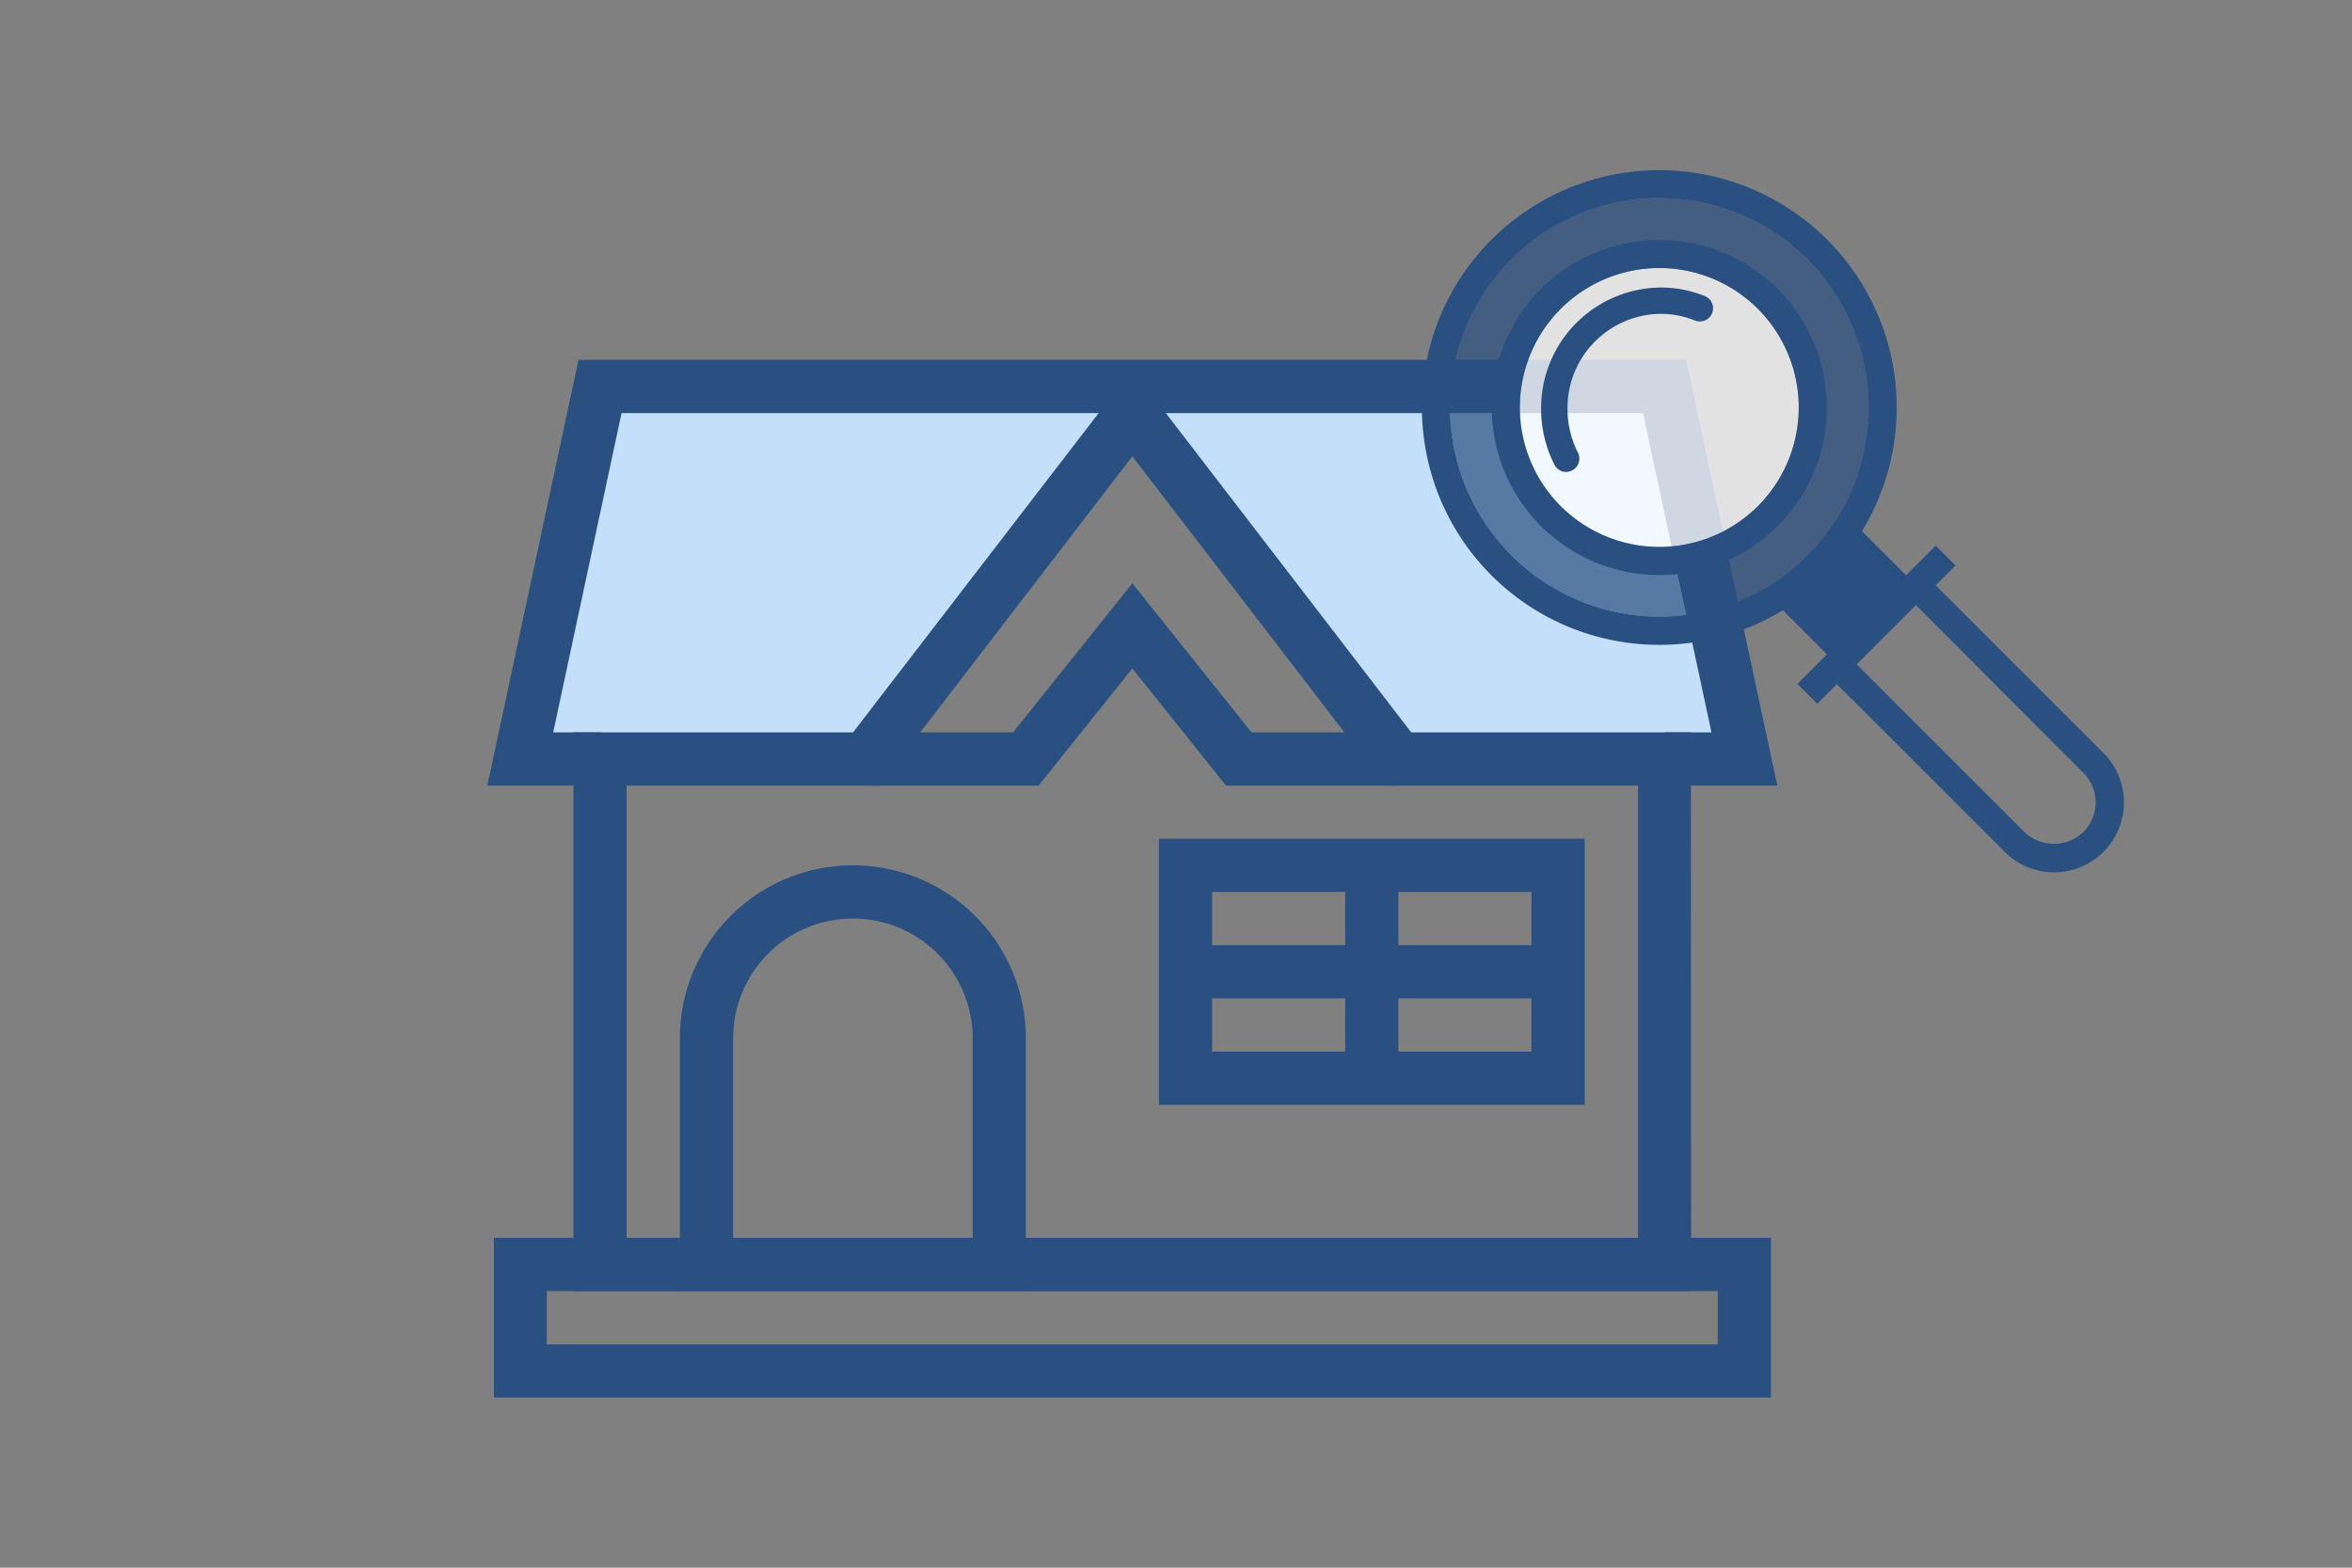 <svg id="Layer_1" data-name="Layer 1" xmlns="http://www.w3.org/2000/svg" viewBox="0 0 300 200"><rect x="0" y="0" width="300" height="200" fill="#808080" stroke="none"/><defs><style>.cls-1{fill:#c3dff9;}.cls-2,.cls-4{fill:#2a5082;}.cls-3{fill:#fff;opacity:0.77;}.cls-4{opacity:0.7;}</style></defs><title>01 Consideramos su Deducible</title><polygon class="cls-1" points="77.67 49.41 210.67 49.41 222.67 96.41 176.67 96.41 144.17 51.91 110.67 96.41 66.17 96.41 77.67 49.41"/><path class="cls-2" d="M225.89,178.29H63V157.92H225.89ZM69.75,171.5H219.1v-6.79H69.75Z"/><polygon class="cls-2" points="226.7 100.22 212.31 100.22 212.31 93.43 218.3 93.43 209.57 52.7 79.28 52.7 70.56 93.43 76.54 93.43 76.54 100.22 62.16 100.22 73.79 45.91 215.06 45.91 226.7 100.22"/><path class="cls-2" d="M215.71,164.71H73.14V93.43h35.67l35.61-46.3L180,93.43h35.67ZM79.93,157.92h129v-57.7H176.7l-32.27-42-32.27,42H79.93Z"/><path class="cls-2" d="M130.85,164.71H86.72V132.46a22.06,22.06,0,1,1,44.13,0Zm-37.34-6.79h30.55V132.46a15.27,15.27,0,1,0-30.55,0Z"/><path class="cls-2" d="M202.13,140.95H147.82V107h54.31Zm-47.52-6.79h40.73V113.79H154.61Z"/><rect class="cls-2" x="171.58" y="110.4" width="6.79" height="27.16"/><rect class="cls-2" x="151.22" y="120.58" width="47.52" height="6.79"/><polygon class="cls-2" points="178.37 100.22 156.37 100.22 144.43 85.28 132.48 100.22 110.48 100.22 110.48 93.43 129.22 93.43 144.43 74.42 159.63 93.43 178.37 93.43 178.37 100.22"/><path class="cls-2" d="M262,111.29a8.85,8.85,0,0,1-6.3-2.61L233,86l2.53-2.53,22.67,22.67a5.46,5.46,0,0,0,7.54,0,5.34,5.34,0,0,0,0-7.54L243.11,75.93l2.53-2.53,22.67,22.67a8.92,8.92,0,0,1-6.3,15.22Z"/><path class="cls-2" d="M211.63,82.27a30.28,30.28,0,1,1,21.42-8.86A30.2,30.2,0,0,1,211.63,82.27Zm0-57a26.7,26.7,0,1,0,18.89,7.81A26.63,26.63,0,0,0,211.63,25.29Z"/><rect class="cls-2" x="226.87" y="77.91" width="24.94" height="3.58" transform="translate(13.75 192.58) rotate(-45)"/><rect class="cls-2" x="229.99" y="74.35" width="3.58" height="10.69" transform="translate(11.53 187.24) rotate(-45)"/><rect class="cls-2" x="237.55" y="66.8" width="3.58" height="10.69" transform="translate(19.09 190.37) rotate(-45)"/><path class="cls-2" d="M211.63,73.36a21.37,21.37,0,1,1,15.12-6.25A21.31,21.31,0,0,1,211.63,73.36Zm0-39.17a17.79,17.79,0,1,0,12.59,5.21A17.75,17.75,0,0,0,211.63,34.2Z"/><path class="cls-3" d="M211.63,34.2a17.79,17.79,0,1,0,12.59,5.21A17.75,17.75,0,0,0,211.63,34.2Z"/><path class="cls-4" d="M230.52,33.1a26.71,26.71,0,1,0,0,37.77A26.63,26.63,0,0,0,230.52,33.1Zm-6.3,31.47a17.79,17.79,0,1,1,0-25.18A17.82,17.82,0,0,1,224.22,64.58Z"/><rect class="cls-2" x="230.48" y="72.2" width="9.65" height="8.34" transform="translate(14.92 188.76) rotate(-45)"/><path class="cls-2" d="M199.77,60.21a1.68,1.68,0,0,1-1.5-.92,15.74,15.74,0,0,1-1.7-7.11,15.39,15.39,0,0,1,15.25-15.5,15,15,0,0,1,5.63,1.09,1.68,1.68,0,0,1-1.26,3.12,11.61,11.61,0,0,0-4.37-.85,12,12,0,0,0-11.88,12.13,12.19,12.19,0,0,0,1.33,5.58,1.69,1.69,0,0,1-1.5,2.45Z"/></svg>